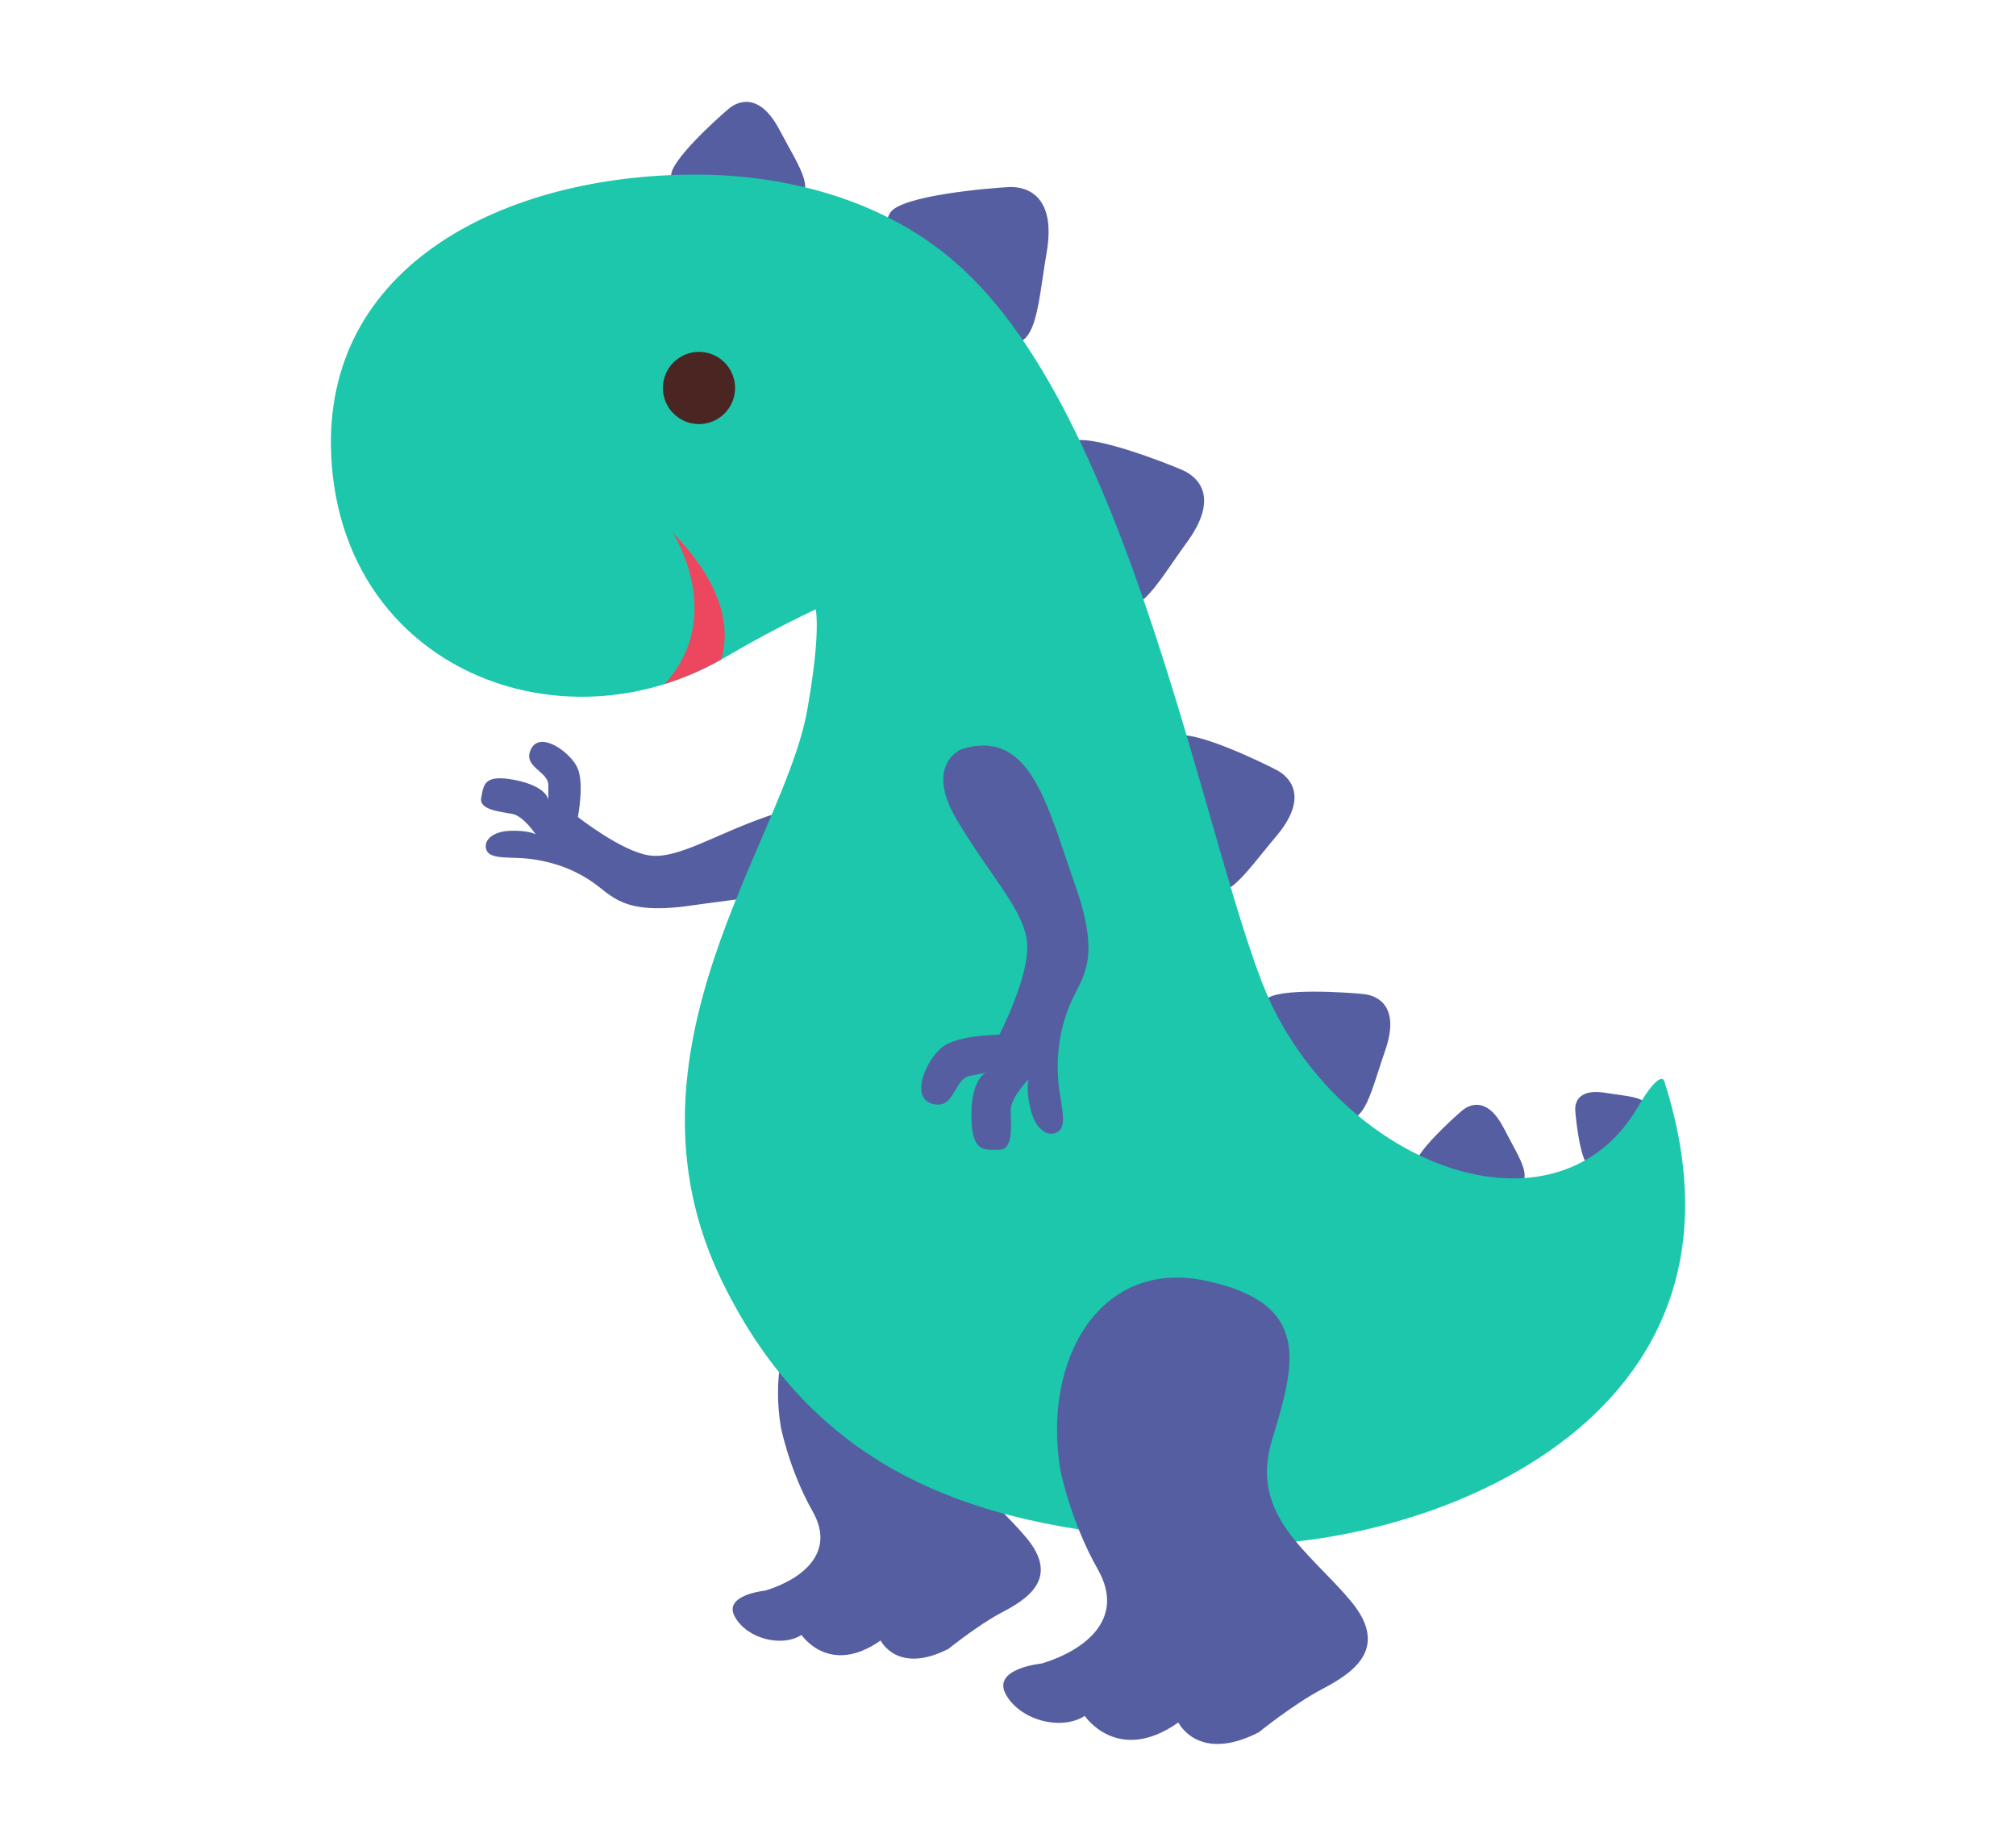 <?xml version="1.0" encoding="utf-8"?>
<!-- Generator: Adobe Illustrator 17.1.0, SVG Export Plug-In . SVG Version: 6.00 Build 0)  -->
<!DOCTYPE svg PUBLIC "-//W3C//DTD SVG 1.1//EN" "http://www.w3.org/Graphics/SVG/1.1/DTD/svg11.dtd">
<svg version="1.1" id="_x31_" xmlns="http://www.w3.org/2000/svg" xmlns:xlink="http://www.w3.org/1999/xlink" x="0px" y="0px"
	 viewBox="0 0 119.52 109.44" enable-background="new 0 0 119.52 109.44" xml:space="preserve">
<g>
	<path fill-rule="evenodd" clip-rule="evenodd" fill="#555EA1" d="M40.76,11.32c0,0-0.88,0-0.97-0.88c-0.1-0.88,2.82-3.5,3.41-3.99
		c0.58-0.49,1.85-0.97,3.02,1.26c1.17,2.24,2.53,3.99,0.39,4.28C44.46,12.3,41.15,11.62,40.76,11.32z"/>
	<path fill-rule="evenodd" clip-rule="evenodd" fill="#555EA1" d="M53.1,14.39c0,0-0.96-0.73-0.33-1.77c0.62-1.04,6-1.48,7.04-1.53
		c1.04-0.05,2.83,0.48,2.24,3.89c-0.59,3.42-0.56,6.46-3.14,5C56.33,18.53,53.28,15.04,53.1,14.39z"/>
	<path fill-rule="evenodd" clip-rule="evenodd" fill="#555EA1" d="M63.01,27.86c0,0-0.51-1.02,0.46-1.65
		c0.96-0.62,5.73,1.26,6.64,1.66c0.91,0.4,2.21,1.59,0.27,4.26c-1.94,2.66-3.19,5.27-4.77,2.94C64.02,32.74,62.9,28.48,63.01,27.86z
		"/>
	<path fill-rule="evenodd" clip-rule="evenodd" fill="#555EA1" d="M69.15,45.14c0,0-0.4-0.98,0.54-1.48c0.93-0.5,5.19,1.56,6,1.99
		c0.81,0.43,1.92,1.62-0.04,3.94c-1.97,2.32-3.31,4.63-4.6,2.38C69.74,49.71,69,45.71,69.15,45.14z"/>
	<path fill-rule="evenodd" clip-rule="evenodd" fill="#555EA1" d="M75.07,60.72c0,0-0.66-0.7-0.03-1.45
		c0.63-0.75,4.97-0.43,5.81-0.34c0.84,0.09,2.19,0.73,1.26,3.38c-0.92,2.65-1.31,5.08-3.17,3.59
		C77.08,64.42,75.13,61.25,75.07,60.72z"/>
	<path fill-rule="evenodd" clip-rule="evenodd" fill="#555EA1" d="M84.69,69.86c0,0-0.72,0-0.8-0.73c-0.08-0.73,2.32-2.9,2.8-3.3
		c0.48-0.4,1.52-0.8,2.47,1.06c0.95,1.86,2.06,3.32,0.3,3.55C87.71,70.67,85,70.1,84.69,69.86z"/>
	<path fill-rule="evenodd" clip-rule="evenodd" fill="#555EA1" d="M94.97,68.89c0,0-0.33,0.44-0.81,0.16
		c-0.48-0.28-0.74-2.75-0.77-3.22c-0.03-0.48,0.19-1.3,1.77-1.05c1.58,0.26,2.98,0.23,2.33,1.42
		C96.85,67.39,95.27,68.81,94.97,68.89z"/>
	<path fill-rule="evenodd" clip-rule="evenodd" fill="#555EA1" d="M48.88,49.36c0,0-0.36-2.03-3.47-0.94
		c-3.11,1.09-5.26,2.53-6.92,2.29c-1.65-0.24-4.23-2.28-4.23-2.28s0.39-1.97-0.02-2.9c-0.41-0.93-2.2-2.22-2.75-1.14
		c-0.55,1.08,1.02,1.31,1.02,2.16c0,0.85,0,0.85,0,0.85c0,0-0.1-0.79-1.98-1.16c-1.88-0.37-1.85,0.31-2,1.05
		c-0.15,0.74,1.2,0.83,1.85,0.96c0.66,0.13,1.38,1.21,1.38,1.21c0,0-0.38-0.24-1.49-0.21c-1.11,0.03-1.65,0.61-1.42,1.16
		c0.23,0.56,1.46,0.37,2.54,0.5c1.08,0.13,2.38,0.47,3.65,1.32c1.28,0.85,1.81,2.06,6.01,1.44C45.26,53.06,49.27,53.01,48.88,49.36z
		"/>
	<path fill-rule="evenodd" clip-rule="evenodd" fill="#555EA1" d="M45.38,94.29c0,0-2.55,0.25-1.81,1.56
		c0.74,1.32,2.8,1.81,3.95,1.07c0,0,1.64,2.47,4.69,0.33c0,0,0.99,2.05,4.03,0.49c0,0,1.73-1.4,3.13-2.14
		c1.4-0.74,3.54-1.97,1.48-4.44c-2.06-2.47-5.1-4.28-3.95-8.06c1.15-3.78,2.05-6.83-3.29-7.98c-5.35-1.15-8.23,3.95-7.32,9.46
		c0,0,0.49,2.55,1.89,5.02C49.58,92.07,47.52,93.63,45.38,94.29z"/>
	<path fill-rule="evenodd" clip-rule="evenodd" fill="#1CC7AB" d="M61.29,25.34c0,8.55-5.06,5.84-18.29,13.62
		c-9.73,5.72-22.71,0.67-23.36-11.87c-0.58-11.39,10.32-16.74,21.6-16.74C52.53,10.35,61.29,16.79,61.29,25.34z"/>
	<path fill-rule="evenodd" clip-rule="evenodd" fill="#ED4760" d="M39.4,40.55c1.15-0.36,2.27-0.84,3.36-1.46
		c0.5-1.71,0.27-4.27-2.88-7.52C39.88,31.56,43.09,36.53,39.4,40.55z"/>
	<circle fill-rule="evenodd" clip-rule="evenodd" fill="#4A2522" cx="41.44" cy="23" r="2.14"/>
	<path fill-rule="evenodd" clip-rule="evenodd" fill="#1CC7AB" d="M47.67,35.07c0,0,1.56-0.78,0.19,7.01
		c-1.36,7.78-11.68,20.24-5.06,33.86C49.42,89.56,61.49,90.73,72,91.51c10.51,0.78,33.48-6.23,26.66-27.44c0,0-0.22-0.73-1.56,1.56
		c-4.67,7.98-16.74,3.89-21.6-5.84c-3.83-7.67-8.37-36.98-20.05-45.15C43.78,6.46,47.47,31.76,47.67,35.07z"/>
	<path fill-rule="evenodd" clip-rule="evenodd" fill="#555EA1" d="M61.78,98.61c0,0-3.02,0.29-2.14,1.85
		c0.88,1.56,3.31,2.14,4.67,1.26c0,0,1.95,2.92,5.55,0.39c0,0,1.17,2.43,4.77,0.58c0,0,2.04-1.65,3.7-2.53
		c1.66-0.88,4.19-2.33,1.75-5.25c-2.43-2.92-6.03-5.06-4.67-9.54c1.36-4.48,2.43-8.08-3.89-9.44c-6.32-1.36-9.73,4.67-8.66,11.19
		c0,0,0.58,3.02,2.24,5.94C66.74,95.99,64.31,97.83,61.78,98.61z"/>
	<path fill-rule="evenodd" clip-rule="evenodd" fill="#555EA1" d="M57.01,44.41c0,0-2.24,0.88-0.29,4.18
		c1.95,3.31,4.09,5.45,4.18,7.4c0.1,1.95-1.65,5.35-1.65,5.35c0,0-2.33,0-3.31,0.68c-0.97,0.68-2.04,3.02-0.68,3.41
		c1.36,0.39,1.26-1.46,2.24-1.65c0.97-0.19,0.97-0.19,0.97-0.19s-0.88,0.29-0.88,2.53c0,2.24,0.78,2.04,1.65,2.04
		c0.88,0,0.68-1.56,0.68-2.34c0-0.78,1.07-1.85,1.07-1.85c0,0-0.2,0.49,0.1,1.75c0.29,1.26,1.07,1.75,1.65,1.36
		c0.58-0.39,0.1-1.75,0-3.02c-0.1-1.26,0-2.82,0.68-4.48c0.68-1.65,1.95-2.53,0.29-7.2C62.07,47.72,61.1,43.15,57.01,44.41z"/>
</g>
</svg>
